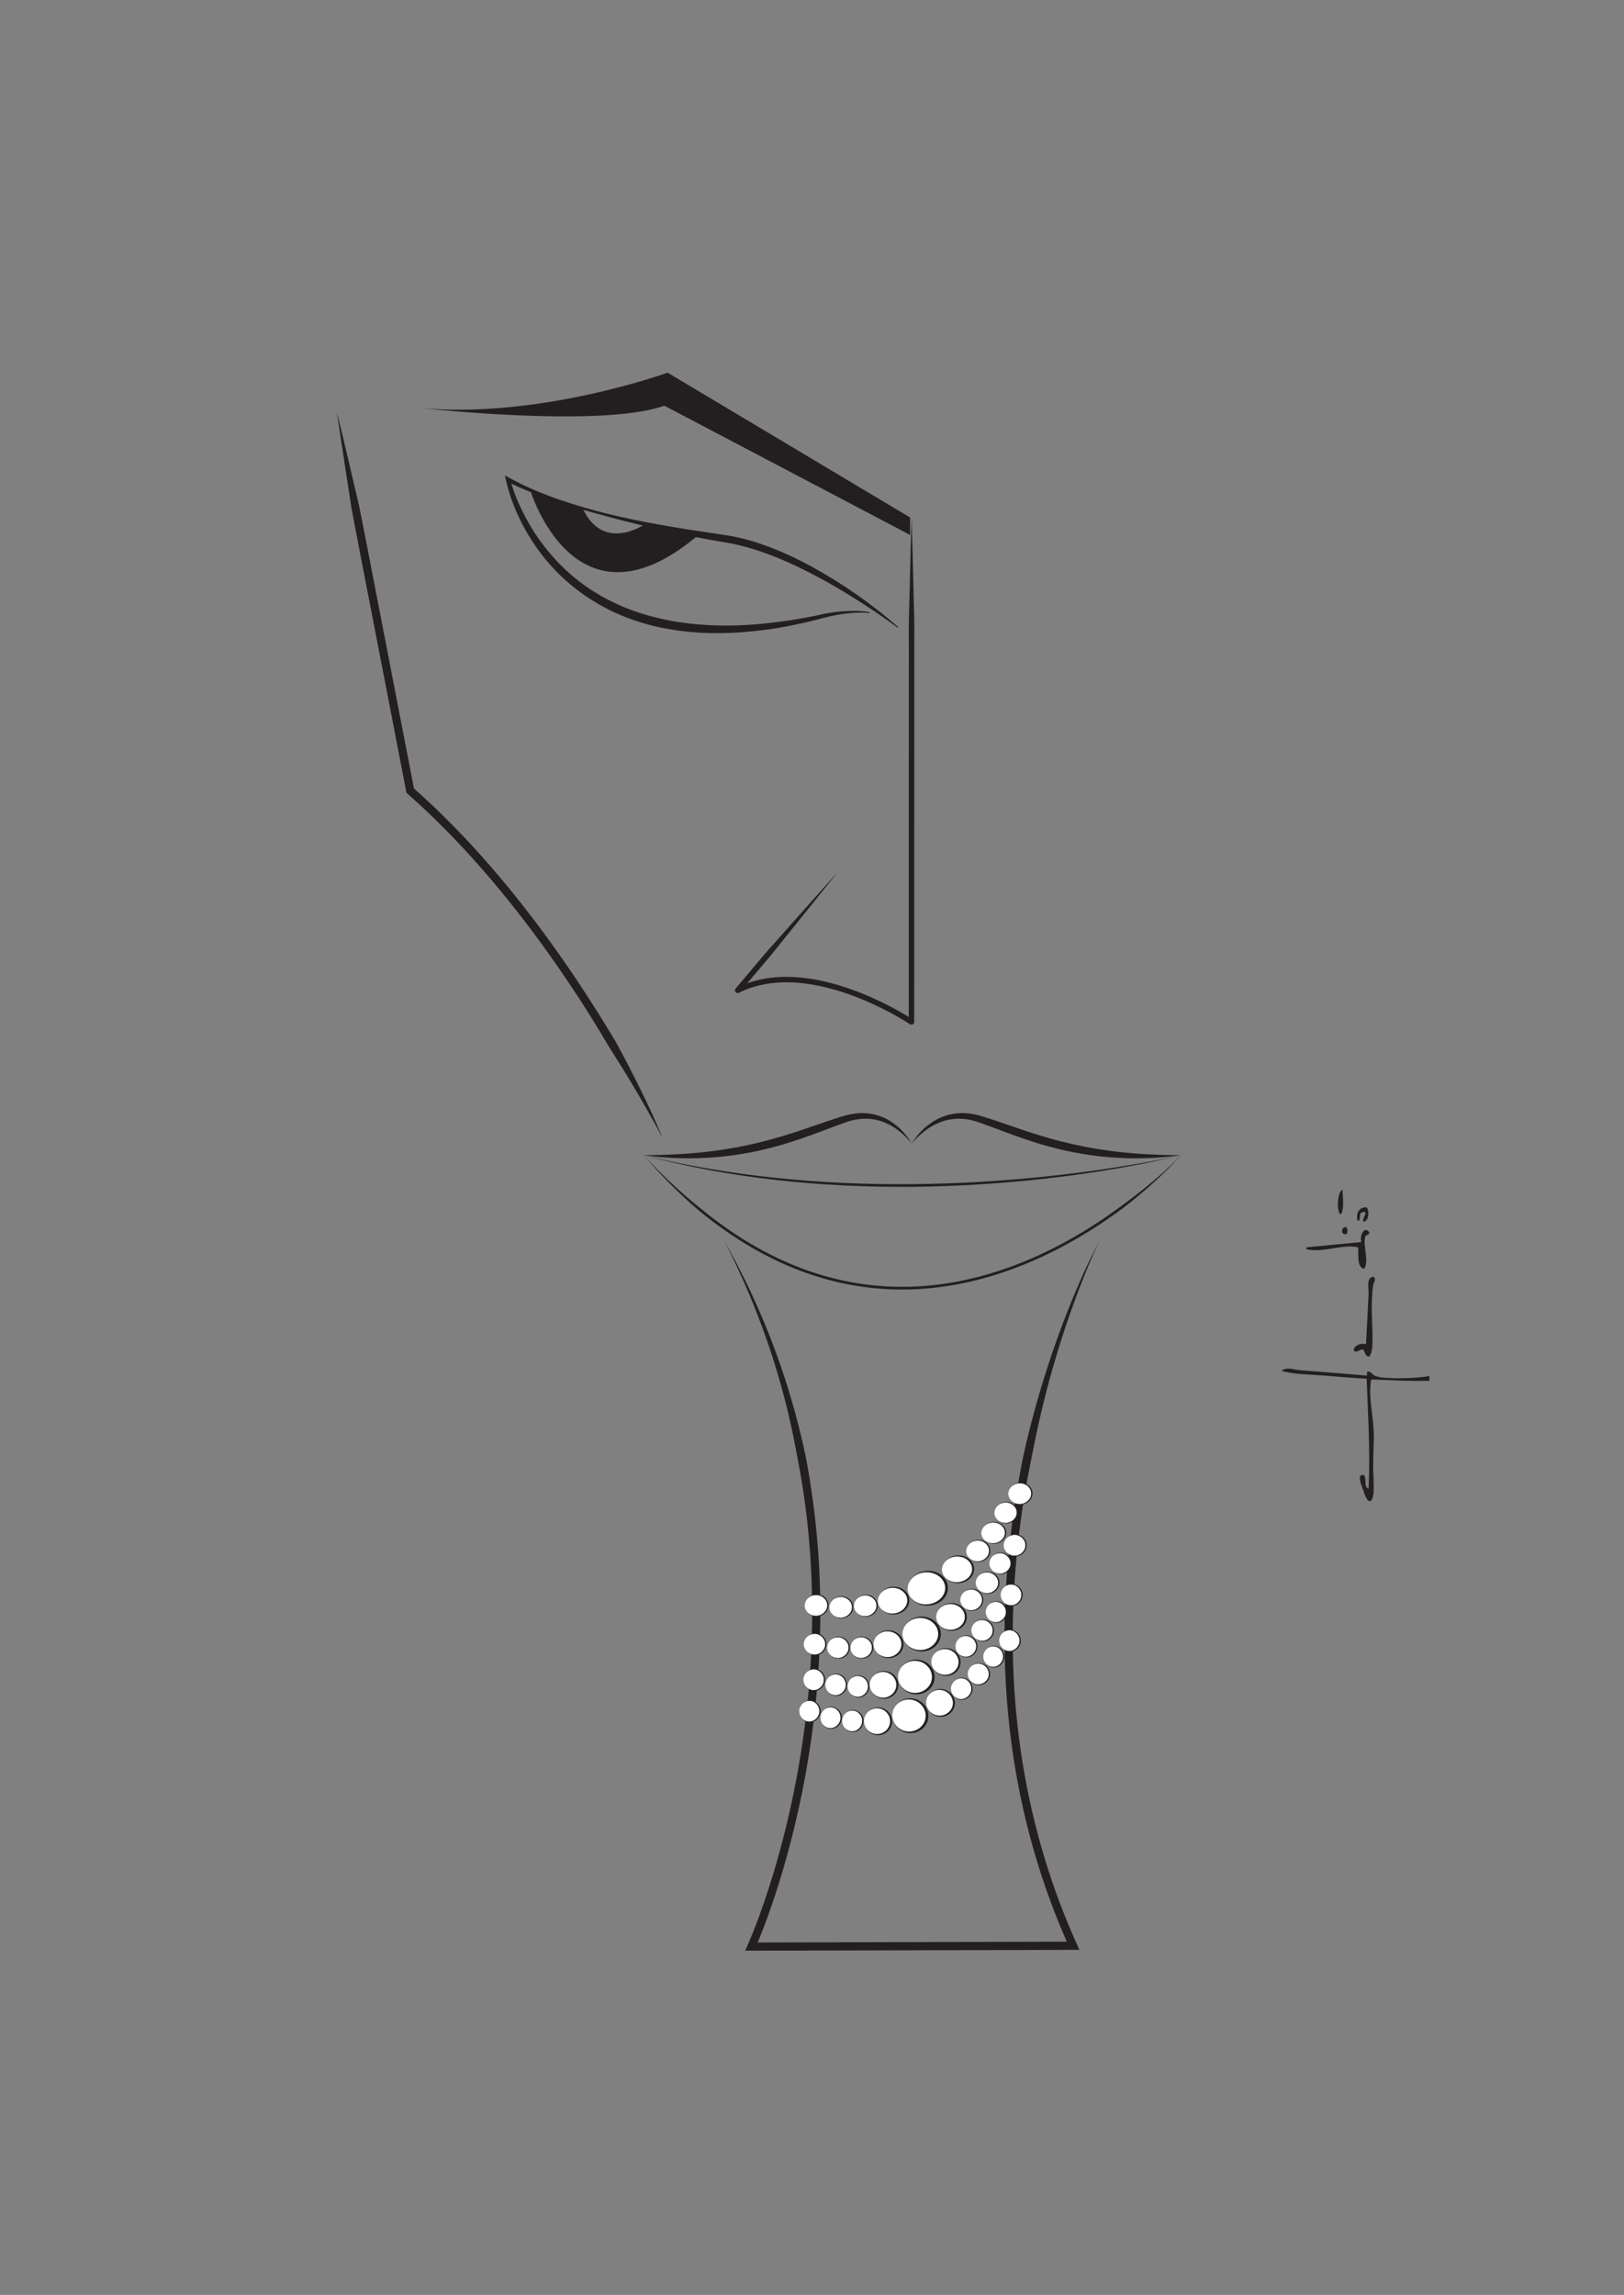 <?xml version="1.0" encoding="UTF-8" standalone="no"?><!DOCTYPE svg PUBLIC "-//W3C//DTD SVG 1.1//EN" "http://www.w3.org/Graphics/SVG/1.1/DTD/svg11.dtd"><svg width="100%" height="100%" viewBox="0 0 596 842" version="1.1" xmlns="http://www.w3.org/2000/svg" xmlns:xlink="http://www.w3.org/1999/xlink" xml:space="preserve" xmlns:serif="http://www.serif.com/" style="fill-rule:evenodd;clip-rule:evenodd;stroke-linejoin:round;stroke-miterlimit:2;"><rect x="0" y="0" width="596" height="842" fill="#808080" stroke="none"/><g id="L"><path d="M334.551,189.821c0.247,7.714 0.438,15.428 0.623,23.142l0.285,11.571c0.047,1.928 0.107,3.857 0.11,5.785l-0.028,5.786l-0.01,46.283l-0.018,92.567c-0,0.552 -0.448,1 -1,1c-0.2,-0 -0.388,-0.059 -0.544,-0.161l-0.015,-0.01c-4.637,-3 -9.627,-5.621 -14.706,-7.897c-5.094,-2.265 -10.354,-4.17 -15.748,-5.512c-5.388,-1.336 -10.927,-2.117 -16.44,-1.945c-5.501,0.165 -10.982,1.341 -15.873,3.798c-0.493,0.248 -1.094,0.049 -1.342,-0.445c-0.185,-0.368 -0.118,-0.799 0.132,-1.095l9.169,-10.861c1.503,-1.831 3.091,-3.59 4.665,-5.361l4.724,-5.313c6.3,-7.081 12.584,-14.177 18.929,-21.22c-5.896,7.423 -11.854,14.795 -17.795,22.18l-4.457,5.538c-1.486,1.846 -2.959,3.703 -4.515,5.489l-9.193,10.84l-1.211,-1.541c5.187,-2.606 10.972,-3.837 16.704,-4.008c5.748,-0.179 11.46,0.634 16.986,2.003c5.531,1.377 10.893,3.321 16.08,5.626c5.186,2.328 10.194,4.952 15.009,8.065l-1.559,0.829l0.018,-92.567l0.01,-46.283l-0.024,-5.785c0.004,-1.929 0.064,-3.857 0.111,-5.786l0.291,-11.57c0.188,-7.714 0.382,-15.428 0.632,-23.142" style="fill:#231f20;fill-rule:nonzero;"/></g><g id="dots-1" serif:id="dots 1"><path d="M256.03,196.511l-19.562,-4.069c0,0 -15.18,10.486 -22.691,-6.103l-19.093,-6.26c0,0 16.432,54.304 61.346,16.432" style="fill:#231f20;fill-rule:nonzero;"/></g><g id="B"><path d="M334.564,419.672c2.184,-3.782 5.475,-6.995 9.469,-9.087c2.006,-1.029 4.207,-1.724 6.473,-2.033c2.27,-0.32 4.593,-0.186 6.836,0.239c2.276,0.457 4.324,1.166 6.413,1.841l6.197,2.1c4.108,1.419 8.194,2.836 12.336,4.048c4.125,1.265 8.296,2.353 12.507,3.257c4.204,0.95 8.462,1.635 12.739,2.226c8.564,1.131 17.235,1.534 25.962,1.583c-8.646,1.202 -17.453,1.461 -26.208,0.75c-4.383,-0.32 -8.74,-0.97 -13.065,-1.773c-4.317,-0.844 -8.588,-1.924 -12.8,-3.173c-4.197,-1.293 -8.339,-2.734 -12.424,-4.259l-6.104,-2.291c-2.032,-0.713 -4.074,-1.541 -6.049,-2.043c-4.007,-1.007 -8.314,-0.792 -12.203,0.847c-3.896,1.601 -7.368,4.368 -10.079,7.768" style="fill:#231f20;fill-rule:nonzero;"/><path d="M334.59,419.672c-2.627,-3.443 -6.057,-6.248 -9.933,-7.834c-3.87,-1.626 -8.164,-1.774 -12.14,-0.72c-0.995,0.255 -1.968,0.6 -2.993,0.968l-3.036,1.094l-6.08,2.285c-4.07,1.516 -8.197,2.951 -12.381,4.233c-4.197,1.236 -8.45,2.315 -12.753,3.147c-4.309,0.796 -8.648,1.438 -13.014,1.754c-8.722,0.701 -17.493,0.439 -26.105,-0.759c8.693,-0.049 17.33,-0.447 25.861,-1.57c8.527,-1.125 16.931,-2.934 25.15,-5.443c4.125,-1.205 8.196,-2.611 12.286,-4.028l6.17,-2.094c2.087,-0.678 4.108,-1.377 6.369,-1.859c2.228,-0.454 4.542,-0.612 6.809,-0.323c2.265,0.278 4.468,0.962 6.471,1.984c3.987,2.09 7.233,5.348 9.319,9.165" style="fill:#231f20;fill-rule:nonzero;"/><path d="M433.493,423.846c-16.115,3.938 -32.533,6.571 -49.014,8.495c-16.487,1.899 -33.078,2.915 -49.677,3.105c-16.599,0.105 -33.215,-0.618 -49.712,-2.479c-8.248,-0.935 -16.465,-2.134 -24.627,-3.63c-8.157,-1.521 -16.255,-3.347 -24.269,-5.478c8.054,1.973 16.18,3.637 24.355,4.997c8.168,1.394 16.382,2.506 24.623,3.345c16.48,1.7 33.056,2.429 49.621,2.246c16.567,-0.106 33.124,-1.135 49.602,-2.867c8.242,-0.863 16.461,-1.932 24.65,-3.21c8.19,-1.26 16.362,-2.684 24.448,-4.524" style="fill:#231f20;fill-rule:nonzero;"/></g><g id="Layer-8" serif:id="Layer 8"></g><g id="A"><path d="M329.487,230.326c-5.185,-3.839 -10.534,-7.443 -15.986,-10.859c-5.455,-3.41 -11.022,-6.631 -16.735,-9.541c-5.714,-2.902 -11.572,-5.511 -17.599,-7.577c-3.017,-1.015 -6.072,-1.906 -9.161,-2.605c-1.55,-0.351 -3.085,-0.62 -4.673,-0.88l-4.784,-0.82c-12.737,-2.3 -25.358,-5.221 -37.844,-8.582c-6.246,-1.665 -12.46,-3.466 -18.599,-5.516c-6.129,-2.071 -12.225,-4.321 -18.037,-7.293l1.145,-0.852c1.631,6.236 4.478,12.237 7.81,17.786c3.368,5.56 7.475,10.648 12.156,15.113c9.372,8.972 21.301,14.939 33.885,17.948c6.291,1.569 12.769,2.377 19.275,2.712c6.512,0.338 13.063,0.107 19.582,-0.533c6.519,-0.647 13.024,-1.609 19.466,-2.934c3.175,-0.77 6.526,-1.357 9.831,-1.606c3.316,-0.258 6.678,-0.249 9.952,0.349l-0.043,0.297c-3.272,-0.321 -6.563,-0.128 -9.802,0.324c-3.261,0.456 -6.39,1.219 -9.599,2.126c-6.428,1.597 -12.938,2.969 -19.541,3.788c-6.599,0.833 -13.269,1.257 -19.954,1.097c-6.683,-0.16 -13.37,-0.976 -19.918,-2.498c-6.526,-1.589 -12.926,-3.879 -18.85,-7.11c-5.935,-3.198 -11.422,-7.231 -16.228,-11.945c-4.826,-4.7 -8.904,-10.125 -12.225,-15.944c-1.668,-2.908 -3.107,-5.941 -4.347,-9.049c-1.23,-3.121 -2.281,-6.269 -2.994,-9.605l-0.362,-1.691l1.507,0.838c5.587,3.107 11.543,5.608 17.612,7.749c6.075,2.138 12.274,3.927 18.527,5.489c6.259,1.546 12.581,2.821 18.923,3.965c6.34,1.158 12.708,2.147 19.079,3.091l4.781,0.705c1.603,0.215 3.247,0.522 4.846,0.869c3.216,0.695 6.368,1.619 9.451,2.714c6.175,2.166 12.099,4.929 17.81,8.032c11.404,6.245 22.075,13.721 31.833,22.217l-0.191,0.231Z" style="fill:#231f20;fill-rule:nonzero;"/></g><g id="C"><path d="M433.456,423.859c-6.354,6.979 -13.45,13.276 -20.909,19.087c-7.578,5.658 -15.582,10.76 -23.982,15.122c-8.396,4.358 -17.197,7.976 -26.307,10.573c-9.105,2.6 -18.525,4.163 -28.001,4.446c-9.474,0.293 -18.989,-0.713 -28.191,-2.991c-9.205,-2.27 -18.082,-5.793 -26.424,-10.271c-8.35,-4.479 -16.171,-9.895 -23.458,-15.927c-7.186,-6.161 -13.817,-12.925 -19.99,-20.058c6.421,6.911 13.274,13.42 20.627,19.289c7.243,5.995 15.01,11.372 23.293,15.814c8.276,4.443 17.074,7.934 26.193,10.182c9.114,2.255 18.535,3.252 27.92,2.963c9.387,-0.281 18.724,-1.829 27.756,-4.409c9.038,-2.577 17.778,-6.167 26.121,-10.499c8.346,-4.336 16.308,-9.404 23.841,-15.039c7.61,-5.527 14.916,-11.533 21.511,-18.282" style="fill:#231f20;fill-rule:nonzero;"/></g><g id="A1" serif:id="A"><path d="M403.657,454.937c-2.429,5.013 -4.569,10.155 -6.606,15.331c-2.021,5.184 -3.944,10.402 -5.717,15.672c-3.554,10.534 -6.609,21.229 -9.169,32.03c-1.29,5.399 -2.41,10.834 -3.485,16.274c-1.094,5.435 -2.17,10.877 -3.01,16.358c-1.725,10.954 -2.919,21.991 -3.533,33.06c-1.231,22.131 -0.119,44.409 3.675,66.24c3.78,21.828 10.269,43.186 19.376,63.378l0.952,2.11l-2.315,0.006l-118.042,0.301l-2.306,0.006l0.938,-2.131c2.199,-4.993 4.136,-10.229 5.941,-15.449c1.8,-5.239 3.447,-10.533 4.961,-15.864c3.023,-10.666 5.51,-21.485 7.472,-32.398c3.918,-21.825 5.736,-44.038 5.172,-66.199c-0.281,-11.079 -1.16,-22.143 -2.669,-33.12c-0.731,-5.492 -1.724,-10.944 -2.756,-16.384c-1.003,-5.448 -2.116,-10.879 -3.421,-16.268c-5.167,-21.572 -13.023,-42.523 -23.173,-62.352c11.026,19.363 19.581,40.174 25.576,61.729c1.493,5.391 2.851,10.823 4,16.303c1.119,5.486 1.959,11.024 2.745,16.564c1.525,11.09 2.414,22.264 2.698,33.451c0.568,22.376 -1.267,44.79 -5.219,66.806c-1.979,11.009 -4.488,21.923 -7.539,32.687c-1.527,5.381 -3.19,10.725 -5.009,16.019c-1.836,5.302 -3.762,10.524 -6.051,15.724l-1.368,-2.124l118.042,-0.301l-1.363,2.116c-9.213,-20.423 -15.777,-42.029 -19.598,-64.096c-3.836,-22.073 -4.958,-44.579 -3.714,-66.92c0.619,-11.173 1.825,-22.311 3.565,-33.361c0.891,-5.52 1.814,-11.039 2.975,-16.511c1.181,-5.467 2.573,-10.886 4.042,-16.278c2.961,-10.778 6.411,-21.414 10.351,-31.856c3.951,-10.434 8.352,-20.712 13.582,-30.553" style="fill:#231f20;fill-rule:nonzero;"/><path d="M331.196,599.503c0,-3.379 3.044,-6.12 6.803,-6.12c3.756,0 6.803,2.741 6.803,6.12c0,3.381 -3.047,6.121 -6.803,6.121c-3.759,0 -6.803,-2.74 -6.803,-6.121" style="fill:#fff;fill-rule:nonzero;"/><path d="M331.196,599.503c-0.006,1.705 0.854,3.345 2.167,4.386c1.312,1.054 2.996,1.546 4.641,1.484c1.627,-0.058 3.227,-0.688 4.395,-1.759c1.179,-1.059 1.922,-2.547 1.904,-4.124c0.019,-1.52 -0.723,-3.051 -1.902,-4.098c-1.172,-1.073 -2.758,-1.702 -4.407,-1.76c-1.623,-0.062 -3.323,0.429 -4.631,1.485c-1.312,1.041 -2.173,2.681 -2.167,4.386m0,0c-0.021,-1.704 0.802,-3.358 2.077,-4.491c1.271,-1.155 2.973,-1.821 4.732,-1.878c1.732,-0.062 3.548,0.468 4.954,1.605c1.408,1.127 2.351,2.891 2.342,4.779c0.009,1.832 -0.932,3.638 -2.341,4.753c-1.41,1.139 -3.212,1.666 -4.967,1.604c-1.737,-0.058 -3.456,-0.725 -4.722,-1.879c-1.275,-1.134 -2.096,-2.789 -2.075,-4.493" style="fill:#231f20;fill-rule:nonzero;"/><path d="M320.576,603.259c0,-2.702 2.378,-4.896 5.311,-4.896c2.932,0 5.309,2.194 5.309,4.896c0,2.705 -2.377,4.897 -5.309,4.897c-2.933,0 -5.311,-2.192 -5.311,-4.897" style="fill:#fff;fill-rule:nonzero;"/><path d="M320.576,603.259c-0.005,1.345 0.647,2.647 1.667,3.491c1.021,0.854 2.347,1.266 3.646,1.218c2.596,-0.041 4.979,-2.182 4.932,-4.718c0.016,-1.211 -0.551,-2.432 -1.471,-3.279c-0.913,-0.864 -2.164,-1.378 -3.467,-1.421c-1.283,-0.047 -2.622,0.363 -3.639,1.218c-1.02,0.844 -1.673,2.146 -1.668,3.491m0,0c-0.017,-1.344 0.607,-2.657 1.6,-3.569c0.986,-0.927 2.327,-1.471 3.715,-1.513c1.369,-0.048 2.798,0.394 3.886,1.312c1.092,0.911 1.801,2.306 1.793,3.783c0.007,1.434 -0.7,2.86 -1.793,3.761c-1.092,0.919 -2.511,1.36 -3.896,1.312c-1.372,-0.043 -2.725,-0.588 -3.707,-1.516c-0.992,-0.913 -1.615,-2.226 -1.598,-3.57" style="fill:#231f20;fill-rule:nonzero;"/><path d="M343.577,593.244c0,-2.702 2.437,-4.896 5.443,-4.896c3.006,-0 5.442,2.194 5.442,4.896c0,2.705 -2.436,4.897 -5.442,4.897c-3.006,-0 -5.443,-2.192 -5.443,-4.897" style="fill:#fff;fill-rule:nonzero;"/><path d="M343.577,593.244c-0.005,1.364 0.683,2.676 1.731,3.512c1.049,0.845 2.397,1.243 3.715,1.197c1.305,-0.043 2.59,-0.545 3.531,-1.402c0.948,-0.849 1.547,-2.048 1.533,-3.316c0.015,-1.225 -0.582,-2.456 -1.531,-3.296c-0.944,-0.86 -2.218,-1.36 -3.54,-1.404c-1.301,-0.046 -2.662,0.352 -3.707,1.198c-1.048,0.835 -1.737,2.147 -1.732,3.511m0,-0c-0.017,-1.363 0.644,-2.687 1.665,-3.59c1.018,-0.921 2.379,-1.449 3.783,-1.492c1.383,-0.047 2.83,0.38 3.949,1.288c1.121,0.899 1.87,2.306 1.862,3.807c0.008,1.459 -0.74,2.895 -1.863,3.786c-1.122,0.91 -2.558,1.334 -3.958,1.287c-1.388,-0.044 -2.762,-0.573 -3.775,-1.494c-1.021,-0.905 -1.68,-2.229 -1.663,-3.592" style="fill:#231f20;fill-rule:nonzero;"/><path d="M312.109,604.511c0,-2.162 1.814,-3.916 4.055,-3.916c2.238,0 4.055,1.754 4.055,3.916c0,2.164 -1.817,3.918 -4.055,3.918c-2.241,0 -4.055,-1.754 -4.055,-3.918" style="fill:#fff;fill-rule:nonzero;"/><path d="M312.109,604.511c0.006,1.047 0.474,2.068 1.238,2.767c0.767,0.701 1.801,1.058 2.82,1.025c2.039,-0.025 3.868,-1.789 3.803,-3.797c0.065,-1.981 -1.755,-3.766 -3.808,-3.787c-1.005,-0.033 -2.05,0.324 -2.815,1.025c-0.762,0.699 -1.232,1.72 -1.238,2.767m0,0c-0.065,-2.14 1.883,-4.022 4.06,-4.04c1.066,-0.034 2.173,0.35 2.984,1.094c0.81,0.745 1.312,1.826 1.315,2.954c-0.002,1.103 -0.505,2.202 -1.315,2.941c-0.815,0.746 -1.913,1.128 -2.993,1.095c-2.164,-0.02 -4.118,-1.905 -4.05,-4.044" style="fill:#231f20;fill-rule:nonzero;"/><path d="M352.413,586.985c0,-2.163 1.843,-3.917 4.108,-3.917c2.267,-0 4.108,1.754 4.108,3.917c0,2.162 -1.841,3.917 -4.108,3.917c-2.265,-0 -4.108,-1.755 -4.108,-3.917" style="fill:#fff;fill-rule:nonzero;"/><path d="M352.413,586.985c0.005,1.055 0.489,2.079 1.265,2.774c0.779,0.698 1.822,1.05 2.846,1.017c2.05,-0.021 3.917,-1.78 3.855,-3.791c0.062,-2.012 -1.802,-3.771 -3.858,-3.793c-1.019,-0.032 -2.066,0.32 -2.844,1.019c-0.775,0.695 -1.259,1.719 -1.264,2.774m0,-0c-0.063,-2.16 1.933,-4.023 4.108,-4.041c1.08,-0.033 2.189,0.342 3.014,1.083c0.823,0.739 1.339,1.833 1.344,2.958c-0.003,1.125 -0.521,2.219 -1.343,2.958c-0.826,0.743 -1.933,1.117 -3.018,1.085c-2.17,-0.019 -4.168,-1.884 -4.105,-4.043" style="fill:#231f20;fill-rule:nonzero;"/><path d="M358.079,580.725c0,-2.163 1.896,-3.918 4.233,-3.918c2.341,-0 4.236,1.755 4.236,3.918c0,2.162 -1.895,3.917 -4.236,3.917c-2.337,-0 -4.233,-1.755 -4.233,-3.917" style="fill:#fff;fill-rule:nonzero;"/><path d="M358.079,580.725c0.004,1.073 0.521,2.107 1.324,2.795c0.808,0.69 1.874,1.028 2.91,0.996c2.081,-0.018 4.04,-1.74 3.985,-3.792c0.054,-2.052 -1.902,-3.775 -3.988,-3.793c-1.031,-0.031 -2.102,0.307 -2.908,0.998c-0.802,0.689 -1.319,1.723 -1.323,2.796m0,0c-0.054,-2.209 2.038,-4.029 4.237,-4.042c1.088,-0.032 2.219,0.326 3.074,1.06c0.85,0.729 1.404,1.834 1.407,2.981c0,1.147 -0.556,2.253 -1.406,2.982c-0.855,0.736 -1.983,1.093 -3.078,1.062c-2.192,-0.013 -4.289,-1.834 -4.234,-4.043" style="fill:#231f20;fill-rule:nonzero;"/><path d="M363.079,573.62c0,-2.13 1.793,-3.855 4.004,-3.855c2.213,0 4.005,1.726 4.005,3.855c0,2.13 -1.792,3.856 -4.005,3.856c-2.211,-0 -4.004,-1.726 -4.004,-3.856" style="fill:#fff;fill-rule:nonzero;"/><path d="M363.079,573.62c0.006,1.032 0.471,2.038 1.225,2.726c0.758,0.688 1.779,1.038 2.782,1.004c2.01,-0.026 3.815,-1.756 3.753,-3.736c0.062,-1.952 -1.736,-3.705 -3.758,-3.725c-0.991,-0.034 -2.021,0.317 -2.776,1.005c-0.755,0.688 -1.22,1.694 -1.226,2.726m0,-0c-0.064,-2.111 1.864,-3.962 4.008,-3.979c1.053,-0.033 2.144,0.341 2.948,1.074c0.802,0.733 1.298,1.799 1.302,2.913c-0.003,1.089 -0.501,2.173 -1.303,2.9c-0.805,0.735 -1.891,1.108 -2.954,1.074c-2.133,-0.019 -4.067,-1.872 -4.001,-3.982" style="fill:#231f20;fill-rule:nonzero;"/><path d="M368.333,566.954c0,-2.164 1.84,-3.919 4.106,-3.919c2.269,0 4.107,1.755 4.107,3.918c0,2.162 -1.838,3.917 -4.107,3.917c-2.266,0 -4.106,-1.755 -4.106,-3.917" style="fill:#fff;fill-rule:nonzero;"/><path d="M368.333,566.954c0.005,1.054 0.488,2.078 1.264,2.773c0.777,0.699 1.824,1.05 2.843,1.017c2.056,-0.021 3.918,-1.78 3.856,-3.792c0.062,-2.011 -1.8,-3.771 -3.857,-3.793c-1.019,-0.032 -2.066,0.32 -2.843,1.019c-0.775,0.696 -1.258,1.72 -1.263,2.775m0,0c-0.063,-2.159 1.93,-4.025 4.106,-4.042c1.08,-0.033 2.189,0.342 3.014,1.083c0.822,0.739 1.338,1.834 1.342,2.958c-0.002,1.125 -0.519,2.221 -1.341,2.958c-0.824,0.745 -1.934,1.119 -3.014,1.087c-2.176,-0.019 -4.17,-1.885 -4.107,-4.043" style="fill:#231f20;fill-rule:nonzero;"/><path d="M303.536,604.511c0,-2.162 1.815,-3.916 4.056,-3.916c2.24,0 4.055,1.754 4.055,3.916c0,2.164 -1.815,3.918 -4.055,3.918c-2.241,0 -4.056,-1.754 -4.056,-3.918" style="fill:#fff;fill-rule:nonzero;"/><path d="M303.536,604.511c0.006,1.047 0.475,2.068 1.238,2.768c0.768,0.7 1.802,1.057 2.82,1.024c2.041,-0.025 3.868,-1.788 3.804,-3.797c0.064,-1.982 -1.756,-3.766 -3.808,-3.787c-1.006,-0.033 -2.05,0.324 -2.815,1.025c-0.764,0.699 -1.233,1.72 -1.239,2.767m0,0c-0.065,-2.14 1.884,-4.022 4.06,-4.04c1.067,-0.034 2.173,0.349 2.986,1.094c0.81,0.745 1.31,1.826 1.314,2.954c-0.003,1.103 -0.505,2.203 -1.315,2.942c-0.815,0.746 -1.914,1.127 -2.993,1.094c-2.165,-0.02 -4.12,-1.904 -4.052,-4.044" style="fill:#231f20;fill-rule:nonzero;"/><path d="M294.966,603.259c-0,-2.162 1.815,-3.916 4.055,-3.916c2.239,0 4.056,1.754 4.056,3.916c-0,2.163 -1.817,3.918 -4.056,3.918c-2.24,0 -4.055,-1.755 -4.055,-3.918" style="fill:#fff;fill-rule:nonzero;"/><path d="M294.966,603.259c0.005,1.047 0.475,2.068 1.238,2.767c0.767,0.701 1.802,1.058 2.82,1.025c2.038,-0.025 3.867,-1.789 3.804,-3.797c0.063,-1.982 -1.756,-3.766 -3.809,-3.787c-1.006,-0.033 -2.05,0.324 -2.814,1.025c-0.764,0.699 -1.233,1.72 -1.239,2.767m-0,0c-0.065,-2.14 1.883,-4.022 4.059,-4.04c1.067,-0.034 2.174,0.35 2.985,1.094c0.812,0.745 1.312,1.826 1.316,2.954c-0.003,1.103 -0.506,2.202 -1.316,2.941c-0.814,0.746 -1.914,1.128 -2.993,1.095c-2.164,-0.02 -4.119,-1.905 -4.051,-4.044" style="fill:#231f20;fill-rule:nonzero;"/><path d="M329.566,614.786c0.246,-3.369 3.341,-5.892 6.914,-5.631c3.571,0.258 6.268,3.202 6.022,6.572c-0.245,3.372 -3.338,5.894 -6.912,5.636c-3.572,-0.261 -6.268,-3.205 -6.024,-6.577" style="fill:#fff;fill-rule:nonzero;"/><path d="M329.566,614.787c-0.124,1.653 0.531,3.322 1.694,4.471c1.16,1.161 2.752,1.803 4.353,1.856c1.581,0.058 3.168,-0.488 4.34,-1.487c1.183,-0.99 1.957,-2.408 2.051,-3.946c0.127,-1.483 -0.427,-3.038 -1.456,-4.177c-1.018,-1.16 -2.494,-1.929 -4.091,-2.101c-1.569,-0.178 -3.254,0.225 -4.566,1.205c-1.317,0.967 -2.209,2.524 -2.325,4.178m0,0c0.101,-1.654 0.954,-3.226 2.239,-4.288c1.279,-1.078 2.977,-1.66 4.699,-1.591c1.696,0.058 3.424,0.755 4.668,2.009c1.252,1.246 1.967,3.043 1.827,4.864c-0.121,1.77 -1.092,3.482 -2.511,4.524c-1.418,1.059 -3.214,1.498 -4.924,1.309c-1.691,-0.179 -3.305,-1.005 -4.406,-2.259c-1.116,-1.236 -1.732,-2.917 -1.592,-4.567" style="fill:#231f20;fill-rule:nonzero;"/><path d="M319.198,617.798c0.195,-2.695 2.614,-4.72 5.404,-4.516c2.786,0.202 4.888,2.555 4.693,5.251c-0.197,2.698 -2.616,4.72 -5.405,4.516c-2.787,-0.2 -4.888,-2.555 -4.692,-5.251" style="fill:#fff;fill-rule:nonzero;"/><path d="M319.198,617.798c-0.097,1.305 0.393,2.628 1.294,3.556c0.896,0.935 2.155,1.466 3.412,1.507c2.552,0.137 4.895,-1.906 5.018,-4.364c0.097,-1.18 -0.321,-2.421 -1.121,-3.338c-0.79,-0.933 -1.958,-1.559 -3.212,-1.69c-1.25,-0.142 -2.575,0.202 -3.596,0.998c-1.026,0.787 -1.702,2.026 -1.795,3.331m0,0c0.08,-1.305 0.729,-2.556 1.729,-3.411c0.992,-0.87 2.336,-1.35 3.688,-1.291c1.349,0.047 2.701,0.624 3.662,1.631c0.967,1.002 1.498,2.418 1.391,3.843c-0.097,1.388 -0.828,2.742 -1.93,3.585c-1.097,0.859 -2.519,1.23 -3.861,1.081c-1.347,-0.136 -2.609,-0.806 -3.463,-1.811c-0.865,-0.993 -1.324,-2.324 -1.216,-3.627" style="fill:#231f20;fill-rule:nonzero;"/><path d="M341.793,609.402c0.197,-2.696 2.672,-4.716 5.53,-4.508c2.857,0.207 5.015,2.565 4.82,5.26c-0.197,2.697 -2.674,4.715 -5.532,4.508c-2.855,-0.21 -5.014,-2.565 -4.818,-5.26" style="fill:#fff;fill-rule:nonzero;"/><path d="M341.793,609.402c-0.101,1.323 0.425,2.658 1.354,3.579c0.926,0.93 2.207,1.448 3.48,1.493c2.575,0.145 5.014,-1.872 5.142,-4.347c0.23,-2.468 -1.889,-4.821 -4.46,-5.046c-1.267,-0.141 -2.61,0.187 -3.66,0.974c-1.052,0.778 -1.763,2.024 -1.856,3.347m0,-0c0.081,-1.323 0.765,-2.581 1.792,-3.429c1.021,-0.861 2.385,-1.323 3.751,-1.265c1.362,0.049 2.733,0.609 3.725,1.609c0.996,0.99 1.564,2.434 1.456,3.863c-0.099,1.431 -0.869,2.779 -1.998,3.615c-1.125,0.847 -2.564,1.202 -3.919,1.055c-1.361,-0.141 -2.644,-0.796 -3.53,-1.797c-0.894,-0.986 -1.389,-2.33 -1.277,-3.651" style="fill:#231f20;fill-rule:nonzero;"/><path d="M311.055,618.463c0.158,-2.156 2.012,-3.783 4.143,-3.628c2.127,0.155 3.726,2.03 3.57,4.188c-0.158,2.157 -2.012,3.783 -4.14,3.627c-2.132,-0.155 -3.729,-2.031 -3.573,-4.187" style="fill:#fff;fill-rule:nonzero;"/><path d="M311.055,618.463c-0.065,1.019 0.283,2.051 0.949,2.812c0.669,0.76 1.644,1.212 2.636,1.25c2.002,0.116 3.805,-1.587 3.879,-3.521c0.207,-1.924 -1.328,-3.869 -3.332,-4.045c-0.982,-0.105 -2.016,0.201 -2.786,0.859c-0.769,0.658 -1.263,1.627 -1.346,2.645m-0,0c0.08,-2.063 2.004,-3.88 4.149,-3.752c1.052,0.04 2.096,0.528 2.805,1.339c0.708,0.809 1.078,1.909 1.008,2.99c-0.085,1.081 -0.611,2.115 -1.429,2.815c-0.819,0.702 -1.92,1.033 -2.972,0.92c-2.136,-0.183 -3.783,-2.259 -3.561,-4.312" style="fill:#231f20;fill-rule:nonzero;"/><path d="M350.65,603.769c0.155,-2.157 2.032,-3.78 4.188,-3.623c2.157,0.156 3.777,2.032 3.621,4.189c-0.159,2.158 -2.032,3.784 -4.188,3.624c-2.158,-0.156 -3.779,-2.033 -3.622,-4.19" style="fill:#fff;fill-rule:nonzero;"/><path d="M350.65,603.769c-0.068,1.025 0.292,2.063 0.969,2.821c0.682,0.759 1.664,1.206 2.663,1.244c2.012,0.118 3.851,-1.56 3.929,-3.522c0.206,-1.928 -1.365,-3.871 -3.385,-4.042c-0.982,-0.106 -2.028,0.194 -2.809,0.848c-0.779,0.653 -1.286,1.627 -1.368,2.651m0,0c0.082,-2.083 2.044,-3.88 4.202,-3.747c1.05,0.041 2.106,0.521 2.827,1.33c0.719,0.811 1.102,1.906 1.029,3.009c-0.084,1.076 -0.623,2.124 -1.452,2.816c-0.832,0.697 -1.939,1.021 -2.998,0.907c-2.139,-0.179 -3.832,-2.242 -3.608,-4.315" style="fill:#231f20;fill-rule:nonzero;"/><path d="M356.488,597.918c0.158,-2.156 2.087,-3.778 4.31,-3.617c2.224,0.165 3.898,2.045 3.742,4.201c-0.158,2.158 -2.085,3.776 -4.312,3.612c-2.222,-0.159 -3.896,-2.039 -3.74,-4.196" style="fill:#fff;fill-rule:nonzero;"/><path d="M356.488,597.918c-0.069,1.042 0.319,2.093 1.026,2.846c0.709,0.754 1.717,1.187 2.726,1.225c2.04,0.126 3.971,-1.518 4.051,-3.507c0.208,-1.979 -1.468,-3.883 -3.503,-4.057c-1.004,-0.107 -2.064,0.18 -2.873,0.825c-0.808,0.644 -1.344,1.627 -1.427,2.668m0,0c0.09,-2.13 2.153,-3.878 4.317,-3.741c1.072,0.045 2.14,0.509 2.893,1.311c0.75,0.8 1.166,1.92 1.091,3.031c-0.085,1.109 -0.657,2.159 -1.515,2.842c-0.86,0.688 -1.986,0.991 -3.053,0.878c-2.161,-0.172 -3.955,-2.2 -3.733,-4.321" style="fill:#231f20;fill-rule:nonzero;"/><path d="M361.758,591.177c0.156,-2.123 1.986,-3.721 4.09,-3.568c2.1,0.154 3.679,2 3.525,4.122c-0.155,2.125 -1.983,3.722 -4.086,3.568c-2.104,-0.152 -3.683,-1.999 -3.529,-4.122" style="fill:#fff;fill-rule:nonzero;"/><path d="M361.758,591.177c-0.065,1.004 0.281,2.021 0.939,2.769c0.663,0.749 1.624,1.192 2.601,1.228c1.972,0.112 3.753,-1.549 3.827,-3.467c0.202,-1.882 -1.314,-3.802 -3.288,-3.974c-0.966,-0.105 -1.986,0.195 -2.748,0.84c-0.76,0.645 -1.249,1.601 -1.331,2.604m-0,0c0.079,-2.036 1.984,-3.817 4.098,-3.692c1.037,0.04 2.066,0.518 2.768,1.316c0.7,0.8 1.069,1.875 0.997,2.955c-0.083,1.055 -0.604,2.083 -1.413,2.769c-0.81,0.689 -1.896,1.01 -2.934,0.899c-2.104,-0.181 -3.735,-2.222 -3.516,-4.247" style="fill:#231f20;fill-rule:nonzero;"/><path d="M367.237,584.891c0.156,-2.157 2.032,-3.78 4.188,-3.624c2.156,0.156 3.779,2.034 3.62,4.191c-0.158,2.158 -2.031,3.78 -4.187,3.622c-2.156,-0.156 -3.777,-2.032 -3.621,-4.189" style="fill:#fff;fill-rule:nonzero;"/><path d="M367.237,584.891c-0.066,1.025 0.293,2.063 0.971,2.821c0.68,0.759 1.667,1.206 2.659,1.243c2.017,0.12 3.854,-1.567 3.929,-3.516c0.21,-1.94 -1.368,-3.874 -3.38,-4.048c-0.989,-0.105 -2.03,0.195 -2.812,0.849c-0.779,0.653 -1.285,1.628 -1.367,2.651m0,0c0.08,-2.083 2.047,-3.879 4.196,-3.748c1.058,0.041 2.109,0.521 2.831,1.329c0.72,0.808 1.103,1.913 1.03,3.003c-0.084,1.088 -0.623,2.128 -1.452,2.823c-0.83,0.697 -1.941,1.02 -2.993,0.907c-2.147,-0.179 -3.833,-2.242 -3.612,-4.314" style="fill:#231f20;fill-rule:nonzero;"/><path d="M302.906,617.871c0.158,-2.159 2.009,-3.784 4.141,-3.627c2.129,0.153 3.728,2.028 3.57,4.187c-0.156,2.157 -2.009,3.78 -4.141,3.627c-2.129,-0.156 -3.726,-2.034 -3.57,-4.188" style="fill:#fff;fill-rule:nonzero;"/><path d="M302.906,617.871c-0.065,1.019 0.283,2.05 0.949,2.812c0.668,0.76 1.647,1.214 2.632,1.251c2.008,0.113 3.808,-1.586 3.881,-3.521c0.209,-1.924 -1.327,-3.87 -3.332,-4.044c-0.981,-0.106 -2.016,0.199 -2.785,0.856c-0.77,0.658 -1.263,1.629 -1.345,2.646m0,-0c0.079,-2.063 2.003,-3.881 4.148,-3.75c1.052,0.04 2.096,0.526 2.806,1.337c0.708,0.81 1.077,1.91 1.006,2.991c-0.084,1.08 -0.61,2.115 -1.428,2.815c-0.818,0.701 -1.923,1.03 -2.969,0.92c-2.142,-0.184 -3.783,-2.26 -3.563,-4.313" style="fill:#231f20;fill-rule:nonzero;"/><path d="M294.849,616.028c0.156,-2.157 2.009,-3.782 4.137,-3.627c2.132,0.155 3.731,2.031 3.574,4.187c-0.156,2.156 -2.013,3.782 -4.141,3.627c-2.13,-0.156 -3.728,-2.031 -3.57,-4.187" style="fill:#fff;fill-rule:nonzero;"/><path d="M294.849,616.028c-0.067,1.019 0.282,2.051 0.948,2.811c0.668,0.761 1.647,1.213 2.632,1.251c2.008,0.111 3.807,-1.582 3.883,-3.527c0.205,-1.911 -1.326,-3.864 -3.337,-4.038c-0.974,-0.106 -2.013,0.2 -2.782,0.858c-0.769,0.657 -1.262,1.627 -1.344,2.645m-0,-0c0.079,-2.063 2,-3.881 4.151,-3.751c1.045,0.041 2.093,0.528 2.801,1.339c0.708,0.811 1.08,1.902 1.007,2.996c-0.083,1.068 -0.61,2.111 -1.428,2.808c-0.818,0.701 -1.923,1.032 -2.969,0.92c-2.141,-0.183 -3.784,-2.258 -3.562,-4.312" style="fill:#231f20;fill-rule:nonzero;"/><path d="M333.098,583.182c-0.21,-3.373 2.816,-6.308 6.759,-6.552c3.941,-0.245 7.307,2.293 7.516,5.668c0.209,3.374 -2.816,6.305 -6.758,6.548c-3.942,0.246 -7.308,-2.29 -7.517,-5.664" style="fill:#fff;fill-rule:nonzero;"/><path d="M333.098,583.182c0.103,1.755 1.162,3.353 2.607,4.282c1.45,0.947 3.218,1.295 4.895,1.131c1.68,-0.163 3.293,-0.864 4.475,-1.996c1.187,-1.112 1.918,-2.689 1.799,-4.272c-0.079,-1.584 -0.998,-3.061 -2.314,-4.019c-1.312,-0.98 -3,-1.475 -4.689,-1.43c-1.683,0.046 -3.396,0.612 -4.715,1.732c-1.32,1.101 -2.172,2.818 -2.058,4.572m-0,0c-0.131,-1.751 0.685,-3.483 1.965,-4.676c1.275,-1.216 2.996,-1.953 4.778,-2.124c1.778,-0.17 3.657,0.204 5.209,1.222c1.547,0.998 2.71,2.737 2.821,4.661c0.129,1.922 -0.807,3.795 -2.22,4.976c-1.413,1.204 -3.235,1.804 -5.021,1.856c-1.789,0.051 -3.589,-0.468 -5.005,-1.518c-1.418,-1.025 -2.44,-2.643 -2.527,-4.397" style="fill:#231f20;fill-rule:nonzero;"/><path d="M322.188,587.622c-0.17,-2.698 2.191,-5.043 5.268,-5.232c3.078,-0.192 5.707,1.842 5.875,4.542c0.168,2.698 -2.192,5.041 -5.268,5.232c-3.078,0.189 -5.709,-1.844 -5.875,-4.542" style="fill:#fff;fill-rule:nonzero;"/><path d="M322.188,587.622c0.08,1.383 0.888,2.655 2.015,3.413c1.13,0.769 2.519,1.067 3.852,0.941c1.32,-0.127 2.596,-0.697 3.514,-1.608c0.925,-0.897 1.481,-2.155 1.388,-3.415c-0.064,-1.261 -0.77,-2.442 -1.799,-3.219c-1.025,-0.792 -2.358,-1.198 -3.691,-1.159c-1.33,0.036 -2.678,0.505 -3.703,1.409c-1.024,0.892 -1.668,2.255 -1.576,3.637m-0,0c-0.104,-1.38 0.511,-2.755 1.506,-3.712c0.989,-0.976 2.344,-1.576 3.75,-1.707c1.403,-0.132 2.886,0.187 4.091,1.011c1.204,0.811 2.083,2.189 2.17,3.693c0.1,1.505 -0.601,2.984 -1.696,3.937c-1.095,0.967 -2.521,1.466 -3.939,1.509c-1.404,0.042 -2.828,-0.385 -3.929,-1.232c-1.105,-0.829 -1.885,-2.115 -1.953,-3.499" style="fill:#231f20;fill-rule:nonzero;"/><path d="M345.701,576.129c-0.168,-2.698 2.254,-5.046 5.406,-5.242c3.154,-0.196 5.848,1.835 6.015,4.531c0.166,2.699 -2.254,5.047 -5.409,5.243c-3.153,0.196 -5.844,-1.833 -6.012,-4.532" style="fill:#fff;fill-rule:nonzero;"/><path d="M345.701,576.129c0.082,1.403 0.929,2.682 2.084,3.429c1.158,0.759 2.574,1.044 3.918,0.915c1.347,-0.129 2.642,-0.688 3.593,-1.596c0.955,-0.897 1.546,-2.149 1.452,-3.446c-0.063,-1.254 -0.807,-2.457 -1.865,-3.219c-1.057,-0.785 -2.408,-1.178 -3.768,-1.139c-1.342,0.039 -2.718,0.497 -3.769,1.396c-1.055,0.884 -1.737,2.257 -1.645,3.66m0,0c-0.104,-1.401 0.549,-2.786 1.574,-3.738c1.024,-0.971 2.394,-1.557 3.825,-1.691c1.413,-0.132 2.916,0.17 4.151,0.984c1.231,0.8 2.156,2.17 2.245,3.722c0.101,1.508 -0.644,3.014 -1.768,3.952c-1.125,0.962 -2.576,1.446 -4.002,1.491c-1.429,0.044 -2.868,-0.367 -4.001,-1.205c-1.135,-0.818 -1.954,-2.112 -2.024,-3.515" style="fill:#231f20;fill-rule:nonzero;"/><path d="M313.38,589.421c-0.136,-2.157 1.663,-4.026 4.012,-4.173c2.35,-0.145 4.362,1.489 4.497,3.647c0.133,2.159 -1.662,4.027 -4.012,4.174c-2.351,0.145 -4.364,-1.489 -4.497,-3.648" style="fill:#fff;fill-rule:nonzero;"/><path d="M313.38,589.421c0.07,1.075 0.658,2.077 1.507,2.712c0.856,0.638 1.941,0.906 2.983,0.811c2.075,-0.15 3.95,-1.973 3.77,-4.04c-0.074,-2.045 -2.154,-3.647 -4.242,-3.532c-1.035,0.033 -2.088,0.434 -2.856,1.172c-0.765,0.735 -1.225,1.801 -1.162,2.877m0,0c-0.089,-1.074 0.35,-2.163 1.111,-2.928c0.75,-0.781 1.794,-1.273 2.897,-1.369c1.088,-0.099 2.242,0.186 3.146,0.863c0.901,0.676 1.53,1.737 1.604,2.901c0.069,1.137 -0.425,2.286 -1.236,3.061c-0.815,0.785 -1.918,1.208 -3.022,1.246c-1.095,0.039 -2.2,-0.32 -3.037,-1.004c-0.851,-0.666 -1.418,-1.694 -1.463,-2.77" style="fill:#231f20;fill-rule:nonzero;"/><path d="M354.588,569.304c-0.136,-2.157 1.686,-4.03 4.064,-4.177c2.381,-0.147 4.418,1.484 4.551,3.643c0.135,2.158 -1.683,4.029 -4.065,4.177c-2.378,0.149 -4.418,-1.484 -4.55,-3.643" style="fill:#fff;fill-rule:nonzero;"/><path d="M354.588,569.304c0.07,1.083 0.673,2.088 1.534,2.718c0.867,0.635 1.961,0.896 3.011,0.799c2.085,-0.148 4.002,-1.958 3.821,-4.042c-0.041,-0.996 -0.581,-1.965 -1.392,-2.586c-0.801,-0.643 -1.847,-0.979 -2.904,-0.942c-1.043,0.033 -2.104,0.429 -2.883,1.166c-0.777,0.733 -1.251,1.803 -1.187,2.887m-0,0c-0.089,-1.082 0.362,-2.176 1.136,-2.938c0.762,-0.781 1.815,-1.267 2.925,-1.363c1.093,-0.098 2.255,0.178 3.171,0.85c0.913,0.671 1.558,1.736 1.632,2.908c0.072,1.147 -0.438,2.303 -1.26,3.075c-0.829,0.782 -1.94,1.198 -3.049,1.237c-1.101,0.041 -2.216,-0.312 -3.066,-0.993c-0.861,-0.662 -1.444,-1.692 -1.489,-2.776" style="fill:#231f20;fill-rule:nonzero;"/><path d="M360.14,562.687c-0.134,-2.159 1.75,-4.031 4.202,-4.184c2.454,-0.154 4.552,1.475 4.687,3.634c0.132,2.159 -1.747,4.033 -4.201,4.187c-2.453,0.149 -4.553,-1.478 -4.688,-3.637" style="fill:#fff;fill-rule:nonzero;"/><path d="M360.14,562.687c0.072,1.104 0.714,2.113 1.603,2.733c0.897,0.624 2.01,0.873 3.079,0.778c1.06,-0.095 2.088,-0.548 2.833,-1.279c0.757,-0.717 1.206,-1.737 1.125,-2.773c-0.043,-1.01 -0.618,-1.986 -1.456,-2.6c-0.831,-0.634 -1.901,-0.957 -2.976,-0.919c-1.062,0.037 -2.144,0.419 -2.955,1.15c-0.807,0.724 -1.317,1.806 -1.253,2.91m-0,-0c-0.09,-1.102 0.399,-2.208 1.204,-2.963c0.794,-0.774 1.87,-1.247 2.994,-1.345c1.111,-0.099 2.29,0.162 3.237,0.823c0.94,0.659 1.627,1.73 1.703,2.928c0.071,1.17 -0.479,2.338 -1.331,3.102c-0.86,0.774 -1.99,1.177 -3.116,1.218c-1.117,0.038 -2.251,-0.299 -3.131,-0.971c-0.891,-0.65 -1.512,-1.688 -1.56,-2.792" style="fill:#231f20;fill-rule:nonzero;"/><path d="M364.948,555.272c-0.131,-2.124 1.643,-3.965 3.964,-4.107c2.32,-0.145 4.308,1.461 4.44,3.586c0.133,2.125 -1.641,3.965 -3.964,4.108c-2.319,0.143 -4.308,-1.461 -4.44,-3.587" style="fill:#fff;fill-rule:nonzero;"/><path d="M364.948,555.272c0.069,1.061 0.652,2.047 1.492,2.67c0.845,0.625 1.919,0.887 2.942,0.792c2.048,-0.148 3.9,-1.937 3.721,-3.974c-0.073,-2.015 -2.128,-3.585 -4.186,-3.471c-1.02,0.032 -2.059,0.423 -2.818,1.149c-0.755,0.723 -1.213,1.773 -1.151,2.834m0,-0c-0.086,-1.059 0.348,-2.132 1.101,-2.885c0.74,-0.769 1.771,-1.253 2.858,-1.346c1.072,-0.099 2.212,0.178 3.106,0.843c0.891,0.664 1.515,1.71 1.588,2.859c0.07,1.122 -0.421,2.258 -1.222,3.02c-0.806,0.772 -1.901,1.186 -2.983,1.221c-1.085,0.04 -2.172,-0.313 -3.001,-0.984c-0.84,-0.655 -1.402,-1.666 -1.447,-2.728" style="fill:#231f20;fill-rule:nonzero;"/><path d="M370.048,548.276c-0.133,-2.158 1.687,-4.031 4.066,-4.177c2.382,-0.147 4.419,1.483 4.552,3.642c0.135,2.159 -1.685,4.031 -4.066,4.177c-2.379,0.147 -4.418,-1.483 -4.552,-3.642" style="fill:#fff;fill-rule:nonzero;"/><path d="M370.048,548.276c0.071,1.083 0.675,2.087 1.536,2.718c0.866,0.633 1.964,0.894 3.009,0.799c2.091,-0.148 4.004,-1.959 3.824,-4.043c-0.041,-0.995 -0.581,-1.965 -1.392,-2.586c-0.802,-0.642 -1.849,-0.978 -2.906,-0.941c-1.042,0.033 -2.103,0.429 -2.883,1.166c-0.777,0.733 -1.251,1.803 -1.188,2.887m-0,-0c-0.088,-1.082 0.363,-2.176 1.137,-2.938c0.762,-0.781 1.816,-1.268 2.925,-1.363c1.094,-0.099 2.255,0.177 3.172,0.849c0.913,0.671 1.559,1.735 1.633,2.908c0.071,1.147 -0.438,2.303 -1.261,3.075c-0.826,0.782 -1.942,1.199 -3.046,1.236c-1.107,0.041 -2.217,-0.311 -3.069,-0.992c-0.862,-0.661 -1.445,-1.691 -1.491,-2.775" style="fill:#231f20;fill-rule:nonzero;"/><path d="M304.386,589.981c-0.134,-2.159 1.661,-4.028 4.011,-4.174c2.351,-0.145 4.364,1.487 4.499,3.647c0.134,2.159 -1.663,4.028 -4.013,4.173c-2.35,0.146 -4.362,-1.487 -4.497,-3.646" style="fill:#fff;fill-rule:nonzero;"/><path d="M304.386,589.981c0.071,1.075 0.659,2.076 1.509,2.712c0.854,0.638 1.944,0.905 2.98,0.809c2.081,-0.146 3.952,-1.98 3.772,-4.033c-0.075,-2.06 -2.156,-3.65 -4.244,-3.538c-1.036,0.033 -2.088,0.434 -2.856,1.172c-0.765,0.735 -1.224,1.802 -1.161,2.878m-0,-0c-0.088,-1.074 0.349,-2.163 1.11,-2.929c0.749,-0.782 1.794,-1.274 2.897,-1.369c1.088,-0.098 2.243,0.186 3.147,0.861c0.901,0.673 1.53,1.745 1.605,2.894c0.07,1.15 -0.424,2.291 -1.235,3.069c-0.813,0.786 -1.921,1.209 -3.019,1.245c-1.1,0.042 -2.202,-0.318 -3.041,-1.001c-0.85,-0.666 -1.418,-1.694 -1.464,-2.77" style="fill:#231f20;fill-rule:nonzero;"/><path d="M295.314,589.29c-0.134,-2.159 1.662,-4.028 4.012,-4.175c2.35,-0.145 4.363,1.486 4.498,3.647c0.134,2.159 -1.664,4.027 -4.013,4.173c-2.351,0.146 -4.364,-1.487 -4.497,-3.646" style="fill:#fff;fill-rule:nonzero;"/><path d="M295.314,589.29c0.07,1.074 0.658,2.077 1.508,2.712c0.855,0.636 1.945,0.904 2.981,0.808c2.081,-0.147 3.953,-1.98 3.772,-4.033c-0.075,-2.059 -2.154,-3.649 -4.244,-3.538c-1.035,0.034 -2.088,0.435 -2.855,1.173c-0.765,0.735 -1.225,1.802 -1.162,2.878m0,-0c-0.088,-1.075 0.349,-2.163 1.111,-2.93c0.749,-0.781 1.794,-1.273 2.896,-1.369c1.088,-0.099 2.243,0.185 3.148,0.861c0.9,0.673 1.529,1.745 1.604,2.894c0.071,1.15 -0.425,2.291 -1.234,3.069c-0.815,0.787 -1.923,1.208 -3.021,1.245c-1.1,0.042 -2.202,-0.317 -3.041,-1c-0.85,-0.667 -1.418,-1.695 -1.463,-2.77" style="fill:#231f20;fill-rule:nonzero;"/><path d="M327.524,628.525c0.493,-3.345 3.717,-5.642 7.203,-5.128c3.485,0.514 5.914,3.642 5.422,6.987c-0.493,3.342 -3.719,5.637 -7.205,5.125c-3.487,-0.515 -5.913,-3.639 -5.42,-6.984" style="fill:#fff;fill-rule:nonzero;"/><path d="M327.524,628.525c-0.243,1.625 0.261,3.326 1.314,4.561c1.046,1.244 2.578,2.01 4.143,2.175c1.571,0.174 3.167,-0.27 4.389,-1.187c1.229,-0.902 2.082,-2.276 2.285,-3.765c0.235,-1.484 -0.185,-3.046 -1.104,-4.264c-0.903,-1.232 -2.306,-2.117 -3.86,-2.402c-1.548,-0.294 -3.236,-0 -4.595,0.892c-1.364,0.88 -2.336,2.364 -2.572,3.99m-0,-0c0.221,-1.627 1.156,-3.129 2.492,-4.104c1.327,-0.993 3.057,-1.464 4.747,-1.27c1.687,0.182 3.335,1.016 4.461,2.36c1.134,1.334 1.684,3.182 1.419,4.944c-0.253,1.763 -1.31,3.376 -2.781,4.327c-1.465,0.966 -3.285,1.287 -4.953,0.976c-1.675,-0.303 -3.197,-1.252 -4.181,-2.586c-1,-1.317 -1.462,-3.026 -1.204,-4.647" style="fill:#231f20;fill-rule:nonzero;"/><path d="M317.119,630.788c0.395,-2.676 2.922,-4.519 5.645,-4.119c2.72,0.399 4.607,2.896 4.212,5.572c-0.393,2.676 -2.919,4.518 -5.64,4.116c-2.721,-0.4 -4.61,-2.894 -4.217,-5.569" style="fill:#fff;fill-rule:nonzero;"/><path d="M317.119,630.788c-0.188,1.282 0.183,2.629 0.996,3.621c0.808,1 2.004,1.63 3.253,1.764c1.232,0.139 2.501,-0.227 3.454,-0.971c0.964,-0.731 1.621,-1.832 1.784,-3.018c0.409,-2.38 -1.364,-4.916 -3.871,-5.33c-1.225,-0.23 -2.559,0.027 -3.619,0.752c-1.065,0.717 -1.809,1.9 -1.997,3.182m0,-0c0.177,-1.283 0.893,-2.479 1.936,-3.267c1.034,-0.8 2.399,-1.192 3.734,-1.036c1.333,0.144 2.627,0.827 3.491,1.905c0.872,1.07 1.273,2.523 1.068,3.904c-0.201,1.382 -1.002,2.66 -2.146,3.433c-1.141,0.784 -2.571,1.064 -3.898,0.817c-1.315,-0.235 -2.516,-1.004 -3.273,-2.069c-0.771,-1.056 -1.112,-2.407 -0.912,-3.687" style="fill:#231f20;fill-rule:nonzero;"/><path d="M339.924,624.021c0.395,-2.674 2.975,-4.508 5.764,-4.101c2.787,0.413 4.73,2.915 4.336,5.591c-0.393,2.675 -2.975,4.511 -5.762,4.099c-2.791,-0.408 -4.732,-2.914 -4.338,-5.589" style="fill:#fff;fill-rule:nonzero;"/><path d="M339.924,624.021c-0.194,1.3 0.208,2.661 1.048,3.651c0.837,0.998 2.055,1.617 3.319,1.751c2.533,0.327 5.06,-1.52 5.363,-3.975c0.187,-1.176 -0.149,-2.447 -0.889,-3.42c-0.731,-0.989 -1.853,-1.695 -3.108,-1.923c-1.232,-0.23 -2.59,0.008 -3.675,0.724c-1.091,0.704 -1.869,1.891 -2.058,3.192m-0,-0c0.177,-1.302 0.928,-2.502 1.998,-3.278c1.065,-0.79 2.44,-1.164 3.799,-1.006c1.337,0.148 2.655,0.818 3.548,1.891c0.9,1.069 1.339,2.526 1.124,3.948c-0.198,1.384 -1.041,2.683 -2.211,3.437c-1.169,0.771 -2.614,1.031 -3.954,0.782c-1.328,-0.236 -2.552,-0.993 -3.338,-2.057c-0.8,-1.053 -1.171,-2.42 -0.966,-3.717" style="fill:#231f20;fill-rule:nonzero;"/><path d="M309.08,630.868c0.314,-2.14 2.256,-3.625 4.334,-3.319c2.08,0.306 3.508,2.289 3.193,4.429c-0.314,2.14 -2.254,3.626 -4.335,3.321c-2.077,-0.304 -3.506,-2.291 -3.192,-4.431" style="fill:#fff;fill-rule:nonzero;"/><path d="M309.08,630.868c-0.139,1.002 0.119,2.049 0.713,2.858c0.595,0.81 1.521,1.342 2.5,1.449c1.976,0.255 3.855,-1.323 4.068,-3.238c0.343,-1.872 -0.986,-3.943 -2.967,-4.265c-0.956,-0.177 -2.005,0.061 -2.807,0.665c-0.802,0.603 -1.352,1.531 -1.507,2.531m0,-0c0.227,-2.028 2.228,-3.725 4.356,-3.441c1.034,0.115 2.033,0.687 2.663,1.549c0.63,0.865 0.904,1.97 0.754,3.045c-0.161,1.05 -0.747,2.047 -1.599,2.687c-0.855,0.644 -1.968,0.903 -3.003,0.715c-2.109,-0.342 -3.539,-2.549 -3.171,-4.555" style="fill:#231f20;fill-rule:nonzero;"/><path d="M349.034,619.036c0.315,-2.141 2.278,-3.623 4.383,-3.313c2.105,0.31 3.555,2.296 3.24,4.438c-0.314,2.139 -2.276,3.625 -4.382,3.313c-2.103,-0.31 -3.554,-2.298 -3.241,-4.438" style="fill:#fff;fill-rule:nonzero;"/><path d="M349.034,619.036c-0.14,1.009 0.13,2.062 0.734,2.87c0.608,0.809 1.544,1.334 2.529,1.443c1.985,0.264 3.899,-1.306 4.113,-3.225c0.346,-1.899 -1.024,-3.954 -3.015,-4.277c-0.962,-0.178 -2.018,0.052 -2.831,0.653c-0.812,0.598 -1.374,1.529 -1.53,2.536m0,-0c0.23,-2.047 2.271,-3.722 4.404,-3.436c1.038,0.118 2.046,0.683 2.689,1.543c0.642,0.862 0.927,1.983 0.777,3.054c-0.163,1.069 -0.761,2.062 -1.624,2.699c-0.866,0.641 -1.986,0.892 -3.026,0.702c-2.115,-0.341 -3.59,-2.537 -3.22,-4.562" style="fill:#231f20;fill-rule:nonzero;"/><path d="M355.202,613.62c0.316,-2.143 2.331,-3.619 4.501,-3.3c2.172,0.321 3.675,2.317 3.359,4.456c-0.313,2.14 -2.327,3.615 -4.501,3.294c-2.168,-0.317 -3.672,-2.311 -3.359,-4.451" style="fill:#fff;fill-rule:nonzero;"/><path d="M355.202,613.62c-0.143,1.024 0.152,2.093 0.787,2.897c0.637,0.806 1.599,1.319 2.594,1.429c2.013,0.271 4.014,-1.25 4.233,-3.209c0.351,-1.937 -1.127,-3.972 -3.133,-4.294c-0.984,-0.178 -2.053,0.036 -2.894,0.626c-0.839,0.589 -1.429,1.527 -1.587,2.55m0,0c0.239,-2.094 2.376,-3.715 4.518,-3.422c1.057,0.121 2.079,0.67 2.754,1.527c0.675,0.856 0.99,1.996 0.835,3.085c-0.163,1.089 -0.793,2.092 -1.684,2.717c-0.894,0.628 -2.031,0.858 -3.079,0.669c-2.136,-0.334 -3.718,-2.503 -3.344,-4.576" style="fill:#231f20;fill-rule:nonzero;"/><path d="M360.879,607.274c0.312,-2.105 2.227,-3.568 4.28,-3.266c2.051,0.302 3.463,2.255 3.154,4.361c-0.313,2.107 -2.227,3.569 -4.28,3.268c-2.051,-0.303 -3.465,-2.256 -3.154,-4.363" style="fill:#fff;fill-rule:nonzero;"/><path d="M360.879,607.274c-0.137,0.988 0.119,2.021 0.707,2.816c0.59,0.796 1.504,1.317 2.468,1.423c1.947,0.249 3.8,-1.299 4.013,-3.185c0.338,-1.843 -0.983,-3.88 -2.926,-4.197c-0.949,-0.175 -1.979,0.058 -2.772,0.651c-0.792,0.593 -1.336,1.507 -1.49,2.492m-0,-0c0.225,-2.001 2.206,-3.666 4.298,-3.389c1.025,0.115 2.007,0.676 2.633,1.525c0.624,0.85 0.897,1.941 0.748,3.003c-0.159,1.036 -0.741,2.018 -1.583,2.647c-0.844,0.634 -1.943,0.887 -2.964,0.701c-2.076,-0.34 -3.497,-2.508 -3.132,-4.487" style="fill:#231f20;fill-rule:nonzero;"/><path d="M366.726,601.394c0.317,-2.14 2.277,-3.622 4.383,-3.313c2.103,0.311 3.555,2.297 3.239,4.437c-0.315,2.139 -2.278,3.622 -4.382,3.314c-2.104,-0.31 -3.554,-2.297 -3.24,-4.438" style="fill:#fff;fill-rule:nonzero;"/><path d="M366.726,601.394c-0.14,1.009 0.128,2.062 0.732,2.87c0.608,0.809 1.544,1.334 2.529,1.443c1.984,0.257 3.898,-1.3 4.115,-3.231c0.345,-1.887 -1.025,-3.95 -3.015,-4.272c-0.962,-0.176 -2.018,0.053 -2.831,0.654c-0.812,0.599 -1.373,1.53 -1.53,2.536m-0,0c0.232,-2.046 2.27,-3.721 4.404,-3.435c1.038,0.118 2.045,0.683 2.688,1.543c0.642,0.864 0.929,1.976 0.776,3.059c-0.162,1.057 -0.762,2.058 -1.625,2.692c-0.866,0.64 -1.985,0.891 -3.025,0.703c-2.114,-0.341 -3.589,-2.537 -3.218,-4.562" style="fill:#231f20;fill-rule:nonzero;"/><path d="M301.127,629.697c0.315,-2.14 2.254,-3.626 4.334,-3.321c2.076,0.306 3.508,2.292 3.193,4.43c-0.316,2.14 -2.256,3.627 -4.335,3.321c-2.079,-0.306 -3.506,-2.288 -3.192,-4.43" style="fill:#fff;fill-rule:nonzero;"/><path d="M301.127,629.697c-0.139,1.002 0.119,2.049 0.712,2.858c0.596,0.81 1.523,1.34 2.502,1.448c1.976,0.255 3.852,-1.324 4.067,-3.239c0.341,-1.871 -0.989,-3.941 -2.968,-4.265c-0.956,-0.176 -2.006,0.062 -2.807,0.667c-0.801,0.603 -1.35,1.531 -1.506,2.531m0,-0c0.228,-2.028 2.227,-3.726 4.355,-3.443c1.034,0.115 2.032,0.689 2.663,1.55c0.629,0.865 0.906,1.969 0.755,3.045c-0.162,1.049 -0.747,2.046 -1.599,2.686c-0.854,0.644 -1.968,0.905 -3.003,0.716c-2.109,-0.342 -3.54,-2.548 -3.171,-4.554" style="fill:#231f20;fill-rule:nonzero;"/><path d="M293.356,627.286c0.316,-2.14 2.256,-3.624 4.334,-3.319c2.078,0.306 3.506,2.29 3.193,4.429c-0.316,2.14 -2.256,3.629 -4.334,3.321c-2.079,-0.306 -3.508,-2.29 -3.193,-4.431" style="fill:#fff;fill-rule:nonzero;"/><path d="M293.356,627.286c-0.139,1.002 0.119,2.049 0.712,2.858c0.596,0.81 1.522,1.34 2.501,1.449c1.977,0.257 3.852,-1.323 4.068,-3.237c0.341,-1.871 -0.987,-3.943 -2.967,-4.266c-0.955,-0.177 -2.005,0.061 -2.807,0.666c-0.801,0.602 -1.351,1.53 -1.507,2.53m-0,-0c0.228,-2.028 2.228,-3.724 4.357,-3.441c1.034,0.115 2.032,0.689 2.662,1.55c0.629,0.866 0.904,1.97 0.753,3.046c-0.161,1.049 -0.747,2.045 -1.599,2.686c-0.854,0.644 -1.968,0.904 -3.003,0.713c-2.108,-0.343 -3.54,-2.548 -3.17,-4.554" style="fill:#231f20;fill-rule:nonzero;"/><path d="M524.59,504.913l0,1.681c-6.891,0.265 -14.266,-0.243 -21.36,-0.481c-1.245,6.431 1.07,14.286 0.96,21.36c-0.062,3.959 -0.303,7.777 -0.241,12c0.037,2.48 0.92,11.064 -1.2,11.28c-1.273,0.13 -2.117,-3.112 -2.639,-4.56c-0.274,-0.759 -2.091,-4.864 -0.241,-5.04c2.292,-0.218 0.175,4.541 2.401,5.04c0.641,-13.172 -0.233,-27.474 -0.72,-40.32c-5.162,-0.299 -10.579,-0.784 -15.841,-1.199c-5.267,-0.417 -10.724,-0.391 -15.359,-1.681c1.664,-1.679 4.537,-0.408 6.96,-0.24c8.096,0.561 16.729,1.352 24,1.921c0.978,-0.028 -0.395,-1.672 1.2,-1.442c0.934,0.401 1.274,1.282 2.399,1.681c3.52,1.247 15.346,0.784 19.441,-0l0.24,-0Z" style="fill:#231f20;"/><path d="M479.469,457.632c6.741,-0.619 13.41,-1.311 20.161,-1.92c-0.803,-2.159 1.07,-6.184 2.88,-3.6c0.156,1.117 -1.083,0.837 -1.44,1.44c-1.031,3.85 1.569,8.995 -0.48,12c-2.633,-0.728 -2.013,-4.708 -2.16,-7.92c-6.063,-1.266 -12.875,2.145 -18.961,0.721l-0,-0.721Z" style="fill:#231f20;"/><path d="M492.67,436.512c0.145,2.823 0.707,6.922 -0.48,8.881c-0.688,0.222 -0.872,-0.856 -0.96,-1.2c-0.531,-2.052 -0.189,-6.967 1.44,-7.681" style="fill:#231f20;"/><path d="M494.109,450.193c0.42,0.877 0.781,2.144 -0.24,2.64c-1.994,0.194 -1.661,-2.891 0.24,-2.64" style="fill:#231f20;"/><path d="M501.31,493.153c0.27,-5.229 0.68,-12.458 0.96,-18.48c0.089,-1.91 -1.024,-6.149 1.92,-6.24c0.955,1.251 -0.053,1.91 -0.24,3.119c-0.994,6.405 -0.25,13.021 -0.241,19.681c0.003,1.949 0.058,4.925 -1.199,6.48c-1.711,0.031 -1.394,-1.966 -2.4,-2.64c-1.412,0.126 -2.383,1.667 -3.361,0.239c0.457,-1.846 2.555,-2.564 4.561,-2.159" style="fill:#231f20;"/><path d="M501.55,442.993c1.052,1.166 0.88,5.115 -1.2,5.28c-0.394,-1.754 0.851,-1.869 0.72,-3.36c-0.568,-0.782 -1.36,0.222 -1.92,0.24c0.176,1.137 -0.27,1.65 -0.241,2.64l-0.719,-0c-0.62,-2.409 0.502,-5.076 3.36,-4.8" style="fill:#231f20;"/></g><g id="L1" serif:id="L"><path d="M243.198,417.587c-1.528,-2.932 -3.139,-5.818 -4.767,-8.692c-1.61,-2.882 -3.257,-5.743 -4.933,-8.586c-3.34,-5.693 -6.854,-11.277 -10.369,-16.849c-6.658,-11.369 -13.872,-22.408 -21.486,-33.152c-7.632,-10.732 -15.729,-21.133 -24.376,-31.051c-8.648,-9.915 -17.847,-19.35 -27.705,-28.036l-0.385,-0.338l-0.097,-0.503l-13.458,-69.483c-2.22,-11.585 -4.539,-23.151 -6.677,-34.752c-1.768,-11.673 -3.641,-23.326 -5.31,-35.017c2.818,11.469 5.431,22.978 8.15,34.466c2.349,11.561 4.515,23.156 6.782,34.732l13.459,69.484l-0.482,-0.841c9.974,8.788 19.262,18.317 27.984,28.316c8.721,10.003 16.878,20.481 24.56,31.285c7.696,10.798 14.855,21.963 21.689,33.318c3.228,5.791 6.236,11.701 9.175,17.636c2.93,5.939 5.735,11.941 8.246,18.063" style="fill:#231f20;fill-rule:nonzero;"/><path d="M334,189.86l-88.991,-53.13c0,0 -47.228,17.11 -91.046,12.937c0,0 66.877,7.512 89.83,-0.835l90.207,47.444l0,-6.416Z" style="fill:#231f20;fill-rule:nonzero;"/></g></svg>